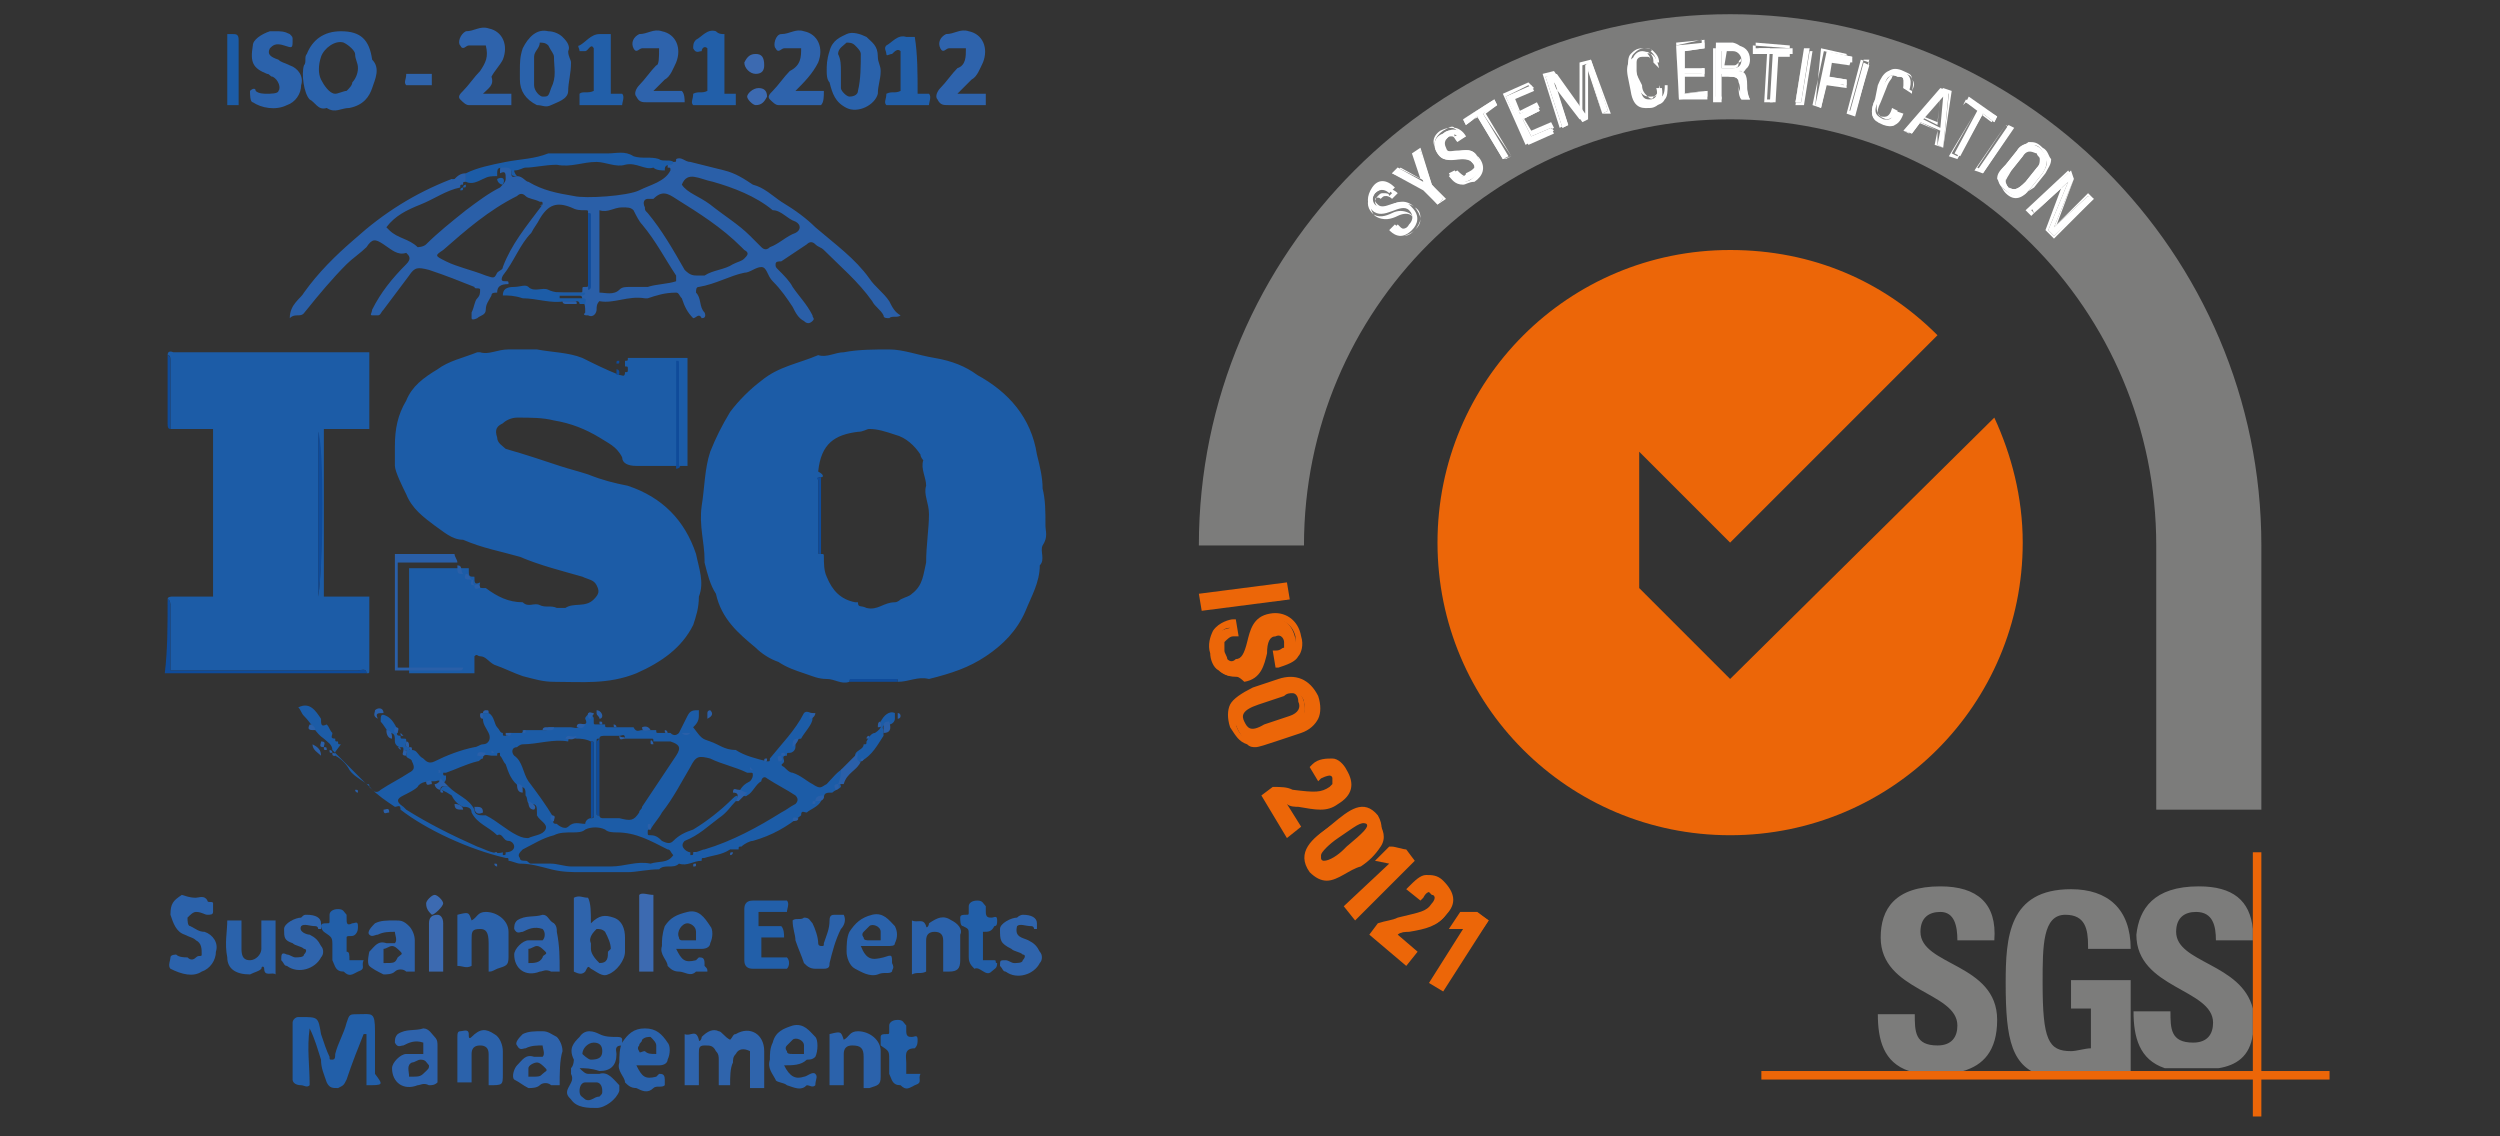 <svg version="1.1" id="Layer_1" xmlns="http://www.w3.org/2000/svg" x="0" y="0" width="88" height="40" xml:space="preserve"><rect width="100%" height="100%" fill="#333333" stroke="none"/><style>.st0{fill:#1c5ca7}.st1{fill:#2a5fa8}.st2{fill:#225fa9}.st3{fill:#2f64ac}.st4{fill:#2a62ab}.st5{fill:#2b62ab}.st6{fill:#2e63ac}.st7{fill:#3c6ab1}.st8{fill:#0f4b9a}.st9{fill:#ec6608}.st12{fill:#fff}</style><path class="st0" d="M29.9 24c-.3.1-.5-.1-.8-.1-.3 0-.5-.1-.8-.2-.3-.1-.6-.2-.9-.4-.3-.1-.6-.3-.8-.5-.6-.5-1.2-1-1.4-1.9-.2-.3-.3-.7-.4-1.1v-.1c0-.6-.2-1.2-.1-1.9.1-.6.1-1.3.3-1.9.2-.5.4-.9.7-1.4.3-.4.7-.8 1.1-1.1.6-.5 1.3-.6 2-.9.3.1.6-.1.9-.1.5-.1 1.1-.1 1.6-.1s1 .2 1.6.3c.6.1 1.1.3 1.5.6 1.1.6 1.9 1.5 2.1 2.8.1.4.2.8.2 1.2.1.4.1.8.1 1.3 0 .2.1.4-.1.7-.1.2.1.5-.1.7 0 .6-.3 1.1-.5 1.6-.3.7-.8 1.2-1.4 1.6-.6.4-1.2.6-2 .8-.4-.1-.7.1-1.1.1 0-.1 0-.1-.1-.1H30s-.1 0-.1.1zm-1-7.2c-.1 0-.1 0-.1.1v2.5c0 .1 0 .1.1.1s.1 0 .1.1c0 .2 0 .5.1.7.2.5.5.8 1 .9h.1c0 .2.1.1.3.2.4.1.6-.2 1-.2.1 0 .2-.1.2-.1.2-.1.3-.1.4-.2.4-.3.4-.7.5-1.1 0-.6.1-1.2.1-1.7 0-.4-.2-.7-.1-1 0-.3-.2-.6-.1-.9 0 0-.1-.1-.1-.2-.2-.3-.5-.6-.9-.7-.3-.1-.6-.2-.9-.2-.1 0-.2.1-.4.1-.8.1-1.3.4-1.4 1.4.2.1.2.2.1.2zm-12 3.9h.2c.4.3.8.5 1.3.5.2.2.4 0 .6.1.2.1.4 0 .6.1h.3c.3-.2.7 0 1-.3.2-.2.2-.3.1-.5s-.3-.2-.5-.3c-.7-.2-1.5-.4-2.2-.7-.7-.2-1.3-.3-2-.6-.4 0-.7-.3-1-.5-.4-.3-.8-.6-1-1.1-.1-.2-.4-.8-.4-1v-.7c0-.6.1-1.1.4-1.6.2-.5.6-.8 1.1-1.1.4-.3.9-.4 1.4-.6h.1c.3.1.6-.1 1-.1h1c.5.1 1.1.1 1.6.3.4.2.8.4 1.3.6.1 0 .2.1.2-.1.1 0 .1 0 .1-.1s0-.1-.1-.1v-.2c.1 0 .1 0 .1-.1h2.1v3.8h-1.8c-.3 0-.5-.1-.5-.3-.2-.4-.5-.5-.8-.7-.5-.3-1-.5-1.6-.6-.4-.1-.8-.1-1.3-.1-.2 0-.4.1-.5.2-.2.1-.3.2-.2.5 0 .2.2.3.3.4.7.2 1.3.4 1.9.6.3.1.7.2 1 .3.5.2.9.3 1.4.4 1.2.4 2 1.2 2.4 2.4.1.5.3 1 .1 1.5 0 .4-.1.7-.2 1-.4.8-1.1 1.3-2 1.7-1 .4-1.9.3-2.9.3-.4 0-.7-.1-1.1-.2-.3-.1-.7-.3-1-.4-.2-.1-.3-.3-.5-.3-.1 0-.1-.1-.2 0v.6h-2.3V20h2.1c0 .3 0 .3.2.3 0 .2 0 .3.2.2 0 .1-.1.2.1.2-.3.1-.2 0-.1 0zm-11 .4c0-.1.1-.1.2-.1h1.4v-5.9H6v-2.4c0-.1 0-.2-.1-.2 0-.2.2-.1.2-.1H13v2.7h-1.6V21H13v2.6c0 .1 0 .1-.1.1 0-.2-.2-.1-.3-.1H6v-2.3s0-.2-.1-.2zm5.3-.1c.2-1.2.1-5.4 0-5.8V21z"/><path class="st1" d="M16 6.3c.1-.1.2-.2.4-.2v.3c-.1 0-.1 0-.1.1-.1 0-.1 0-.1.1-.5.1-.9.4-1.4.6-.5.2-.9.4-1.2.8l.1.1c.3.3.7.3 1 .6 0 0 .2 0 .3-.1.4-.4.9-.8 1.4-1.2.4-.3.8-.6 1.2-.8.1-.1.2-.2.2-.3 0-.2 0-.3-.2-.2 0-.3 0-.3.3-.3.1.1.1.2.1.3 0 .2.1.1.2.1.2 0 .3.2.4.2.5.3 1 .4 1.6.5.4.1 1.9 0 2.3-.2.4-.2.9-.3 1.1-.7 0-.1 0-.1-.1-.1 0-.1 0-.2.2-.2.1 0 .1 0 .1-.1.2-.1.3.1.5.1l1.2.3c.4.1.7.3 1 .5.4.1.7.4 1 .6.5.3.9.6 1.2.9.7.6 1.4 1.1 1.9 1.8.2.3.5.5.7.8.1.2.2.4.4.5-.1.1-.3 0-.4.1-.1 0-.2 0-.2-.1-.1-.2-.3-.3-.4-.5-.5-.7-1.1-1.2-1.7-1.8-.1-.1-.2-.1-.3-.2-.1-.1-.2-.1-.3 0l-.9.6c-.1 0-.2 0-.2.1s0 .1.1.2c.2.2.4.4.5.6.2.3.5.6.7 1 0 .1.1.1 0 .2s-.2.1-.3 0c-.2-.1-.3-.3-.4-.5-.2-.3-.4-.6-.7-.9-.2-.2-.2-.5-.4-.5s-.4.2-.6.2c-.5.1-1 .4-1.6.5-.1 0-.1.1-.1.2.2.2.1.5.3.7 0 0 .1.2-.1.2-.1-.2-.2 0-.3 0-.2-.2-.3-.4-.4-.7-.1-.1-.1-.2-.2-.2-.4 0-.7.1-1 .2h-.1c-.6-.1-1.1.2-1.6.1-.1.1-.1.2-.1.3 0 .1-.1.3-.3.2-.1 0-.2 0-.1-.1 0-.2 0-.3-.1-.4 0-.1 0-.2-.1-.2h-.8v-.1h.8c.1 0 .1 0 .1-.1s0-.1.1-.1.1 0 .1-.1V7.5c0-.1 0-.1-.1-.1-.2 0-.3 0-.5-.1-.5-.2-.8-.1-1.1.4-.1.2-.2.3-.3.5-.4.4-.6 1-1 1.5-.1.2 0 .2.1.2s.1 0 .1.1c-.3 0-.4.1-.4.3-.1 0-.2 0-.2.1-.1.2-.2.3-.2.5s-.2.2-.3.3c0 0-.2.1-.2 0V11c.1-.2.1-.4.2-.5.1-.1.1-.2.1-.3 0-.1-.2 0-.2-.1-.5-.2-1-.4-1.6-.6-.4-.1-.5-.1-.7.2l-.9 1.2c-.1.1-.1.2-.2.2h-.2c-.1 0 0-.1 0-.2.3-.6.7-1.1 1.2-1.6.2-.2.1-.3 0-.4-.3.1-.5-.1-.8-.3-.3-.2-.4-.2-.6.1-.2.2-.5.4-.7.6-.5.5-1 1.1-1.4 1.6-.1.1-.1.2-.3.2-.1 0-.2 0-.3.1 0-.5.4-.7.5-.9.5-.7 1.1-1.3 1.8-1.9 1-.9 2.1-1.6 3.4-2.1h.1c-.1.1-.1.1 0 0 0 .1 0 .1 0 0zm7.8 3.6v-.2c-.4-.6-.7-1.2-1.2-1.8-.1-.1-.2-.3-.3-.5-.1-.1-.2-.1-.4-.1-.3 0-.5.2-.8.1v2.9c.2 0 .5.1.7-.1.1-.1.2-.1.4-.1h.6c.3-.1.7-.1 1-.2zm.8-.2h.2c.3-.2.7-.2 1-.4.2-.1.3-.1.4-.2.1-.1.2-.2 0-.3l-.1-.1c-.7-.7-1.5-1.2-2.3-1.7-.3-.2-.5-.3-.8 0h-.2c-.1 0-.2.1-.1.3 0 .1 0 .1.1.2.5.6.9 1.3 1.3 2 .2.2.3.2.5.2zm-5.5-2.5c0-.1 0-.1-.1-.1-.2-.1-.4-.1-.5-.2-.1-.1-.2-.1-.3 0-1 .5-1.8 1.2-2.6 1.9-.3.2-.3.2.1.4s.9.3 1.4.5c.3.1.3.1.4-.1.1-.1.2-.1.2-.2.3-.8.8-1.4 1.4-2.2-.1.1-.1 0 0 0zm4.9-.7c.2.3.6.4 1 .7.5.4 1 .7 1.4 1.1l.4.4c.1.1.2.1.3 0 .3-.1.6-.4.9-.5.2-.1.2-.3 0-.4-.3-.1-.5-.4-.8-.4-.6-.5-1.4-.8-2.1-1-.5-.1-.9-.4-1.1.1z"/><path class="st0" d="M11.8 26.6c.2.1.4.3.5.5.2.3.6.4.8.7.1.1.2.1.3 0 .3-.2.7-.4 1-.6.2-.1.2-.2.1-.4 0-.1-.2-.1-.2-.2s.1-.2-.1-.2c0-.1 0-.1-.1-.1s-.2-.1-.2-.2c0-.2 0-.3-.2-.3-.1-.1-.2-.3-.3-.4 0-.2 0-.3.2-.2.2.1.3.3.4.5 0 .1-.1.2.1.2 0 .1 0 .1.1.1s.1 0 .1.1-.1.2.1.2c0 .1 0 .1.1.1.2 0 .2.2.4.3.1.1.2.2.4.1.4-.2.9-.4 1.4-.5.1 0 .2-.1.3-.1.2 0 .3-.2.2-.4-.1-.2-.2-.3-.2-.5v-.2h.2c.2.1.2.4.3.5.1.1.1.2.2.2 0 .1 0 .1.1.1s.1 0 .1-.1h.4c.1 0 .1 0 .1-.1h.8c.1 0 .1 0 .1-.1h.8c.1 0 .3.1.3-.1.2 0 .3 0 .2-.2 0-.1.1-.1.1-.2h.1c0 .1.1.1.1.2v.1c0 .1 0 .1.1.1h.3c0 .1 0 .1.1.1h.9c.1.2.2.1.3.1h.5c0 .1 0 .1.1.1h.4c.1.1.2.1.3 0l.3-.6c.1-.2.2-.2.4-.2v.2c0 .2-.1.3-.2.4.3.4.3.4.6.5.3.1.5.3.9.3.3.2.7.3 1.1.4.1 0 .1 0 .1-.1.4-.5.9-1 1.2-1.6.1-.1.2 0 .3 0v.2c0 .2-.3.5-.4.7-.2 0-.2.2-.2.3 0 .1-.1.2-.2.2s-.1 0-.1.1c-.2 0-.1.1-.1.2s-.2.1 0 .2c.1.1.2.2.3.2.3.1.5.3.7.4.3.2.3.1.5 0 .2-.2.4-.5.7-.6 0 .2 0 .4-.1.5-.2 0-.1.1-.1.2-.1.1-.2.1-.3.2-.2 0-.3 0-.3.2-.1 0-.1 0-.1.1-.1.2-.4.3-.5.4-.1 0-.2-.1-.2.1-.5.4-1 .7-1.7.9-.1 0-.3.1-.4.2-.1 0-.1 0-.1.1h-.3c-.3.2-.6.2-.9.3-.1 0-.1 0-.1.1-.3 0-.5.2-.8.1-.2.2-.5 0-.7.2-.4 0-.8.1-1.1.1h-1.6c-.4 0-.7 0-1.1-.1-.4-.1-.7-.2-1.1-.2-.1 0-.3-.1-.4-.1 0-.1 0-.1-.1-.1-1.3-.3-2.8-1-3.7-1.7 0-.2-.1-.1-.2-.1-.3-.2-.6-.4-.9-.7 0-.1 0-.1-.1-.1l-1.2-1.2c0-.2-.2-.3-.3-.4-.3-.2-.4-.5-.7-.8-.1-.1-.1-.2-.2-.3.4-.2.6.1.8.4 0 .2 0 .3.2.2.1.1.1.2.2.3 0 .1-.1.2.1.2 0 .1 0 .1.1.1 0 .1 0 .1.1.1-.3.4-.3.4-.2.4zm3.7 1.2c.1-.2.2-.1.3-.1.3.3.7.4.9.8 0 .2.2.2.3.2h.1c.4.2.7.5 1.1.7.2.1.3.1.4.1.2-.1.5-.1.6-.3.1-.2-.2-.3-.3-.5v-.1c0-.2 0-.3-.2-.3s-.1-.2-.2-.3c0-.2 0-.3-.2-.3-.3-.2-.4-.5-.5-.8-.1-.1-.1-.2-.2-.3v-.1c-.1 0-.1 0-.1.1h-.2c-.1 0-.3-.1-.3.1-.1 0-.1.1-.2.1-.4.1-.8.3-1.1.4h-.1c0 .1 0 .1.1.1v.1c0 .1-.1.2-.2.2 0-.2-.1-.1-.2-.1-.2 0-.5 0-.6.2-.1.1-.3.2-.5.3-.2.1-.3.2 0 .4l.1.1c.8.5 1.6.9 2.5 1.3.3.1.6.3.9.2v.1c.1 0 .1 0 .1-.1.2 0 .3-.1.3-.2s-.1-.2-.2-.2c-.2 0-.2-.3-.4-.2-.3-.3-.7-.4-.9-.8 0-.2-.2-.2-.3-.2-.2-.1-.3-.2-.4-.4-.3-.2-.4-.2-.4-.2zm10.4.4c-.2.2-.3.4-.6.6-.4.3-.7.6-1.2.8-.1.1-.1.2 0 .3.1.1.2.1.2.1v.1c.1 0 .1 0 .1-.1.2 0 .3-.1.4-.1 1-.3 1.9-.8 2.7-1.3.2-.1.3-.2.5-.3.1-.1.1-.2 0-.3-.3-.2-.7-.4-1-.6-.1-.1-.2 0-.2.1-.2.1-.3.4-.5.5-.1.1-.2-.1-.3-.1.1-.2.2-.3.4-.4.1-.1.1-.2.1-.2 0-.1 0-.1-.1-.1h-.1c-.4-.2-.9-.3-1.3-.5-.4-.1-.5-.1-.7.3-.3.5-.6 1.1-1 1.6-.1.2-.3.4-.4.6-.1 0-.1 0-.1.1s0 .1.1.1c.2 0 .3.1.4.2.2.1.3.1.4 0 .2-.2.4-.3.7-.4.5-.3 1-.7 1.4-1.1.2-.2.2 0 .1.1zm-5.1.6c.1 0 .1 0 .1-.1v-2.5c0-.1 0-.1-.1-.1-.2-.1-.4-.1-.5-.1-.1 0-.3-.1-.3.1-.5-.1-1.1.1-1.6.1-.1 0-.2.1-.2.1-.2 0-.2.2-.1.3.3.2.3.6.5.9.3.4.6.8.9 1.3 0 .1-.1.2.1.2.1.1.3.2.4.1.2-.2.4-.1.6-.1 0-.1.1-.2.2-.2zm.3-2.8c-.1 0-.1 0-.1.1v2.5c0 .1 0 .1.1.1 0 .1.1.1.1.1h.6c.4.1.5.1.7-.2 0-.1.1-.1.1-.2l1.2-1.8c.2-.3.1-.4-.2-.5H23c0-.1 0-.1-.1-.1H22c0-.2-.1-.1-.2-.1h-.5c-.1 0-.2 0-.2.1zm2.6 4.1c-.1-.1-.1-.2-.2-.2-.6-.3-1.1-.6-1.8-.6-.1 0-.3 0-.4-.1-.2-.1-.5-.1-.7 0-.1.1-.3.1-.4.1-.3 0-.5 0-.7.1-.4.1-.7.3-1.1.5-.1.1-.2.2-.1.3 0 .1.1.1.2.1s.1.1.2.1h.7c.2 0 .5.1.7.1h1.4c.5 0 .9-.2 1.4-.1.3-.1.6 0 .8-.3z"/><path class="st2" d="M12.9 38.2v-1.8h-.1c-.2.5-.4 1-.6 1.6-.1.2-.1.2-.3.3-.2 0-.3 0-.4-.2-.1-.3-.2-.5-.2-.8-.1-.3-.2-.7-.4-1.1-.1.7 0 1.3 0 2-.1.1-.2 0-.3 0-.2 0-.3-.1-.3-.2v-2c0-.1.1-.2.2-.2h.1c.6 0 .6 0 .7.6.1.3.2.6.3.8 0 .1 0 .1.1.1s.1-.1.1-.2c.1-.4.3-.7.4-1.1.1-.3.1-.3.4-.3.5 0 .6-.1.6.6v1.5c.3.4.3.4-.3.4z"/><path class="st3" d="M25.7 38.2h-.4v-.9c0-.1 0-.2-.1-.3-.1-.2-.2-.2-.4-.2s-.2.1-.2.3v1.1h-.5v-1.8c.2.1.4-.2.5.2 0 .1.1 0 .1-.1.2-.2.4-.3.6-.2.1 0 .2.2.4.3.1-.1.1-.2.2-.2.5-.3 1 0 1 .6v1.3h-.5V37c-.2-.1-.4-.1-.5.1-.1.1-.1.2-.1.3-.1.2-.1.5-.1.8z"/><path class="st4" d="M12 1.1c.7 0 1 .3 1.1 1 .3.3.1.7 0 1-.1.3-.3.6-.8.7-.3 0-.5.2-.8 0-.3.1-.4-.2-.6-.3-.2-.2-.3-.9-.2-1.2.1-.1 0-.3.1-.4.2-.5.6-.8 1.2-.8zm.6 1.3c0-.2-.1-.3-.1-.5 0-.1-.2-.3-.4-.4-.3-.1-.7.2-.8.5-.1.3-.1.6 0 .8.1.2.3.5.5.5.1 0 .3-.1.4-.1.1-.1.2-.2.2-.3.1-.1.2-.3.2-.5z"/><path class="st5" d="M20.4 37.6c.1.1.2.2.3.2h.4c.3-.1.5.2.7.4v.2c-.1.3-.5.6-.8.6-.3 0-.7 0-.9-.3-.1-.1-.2-.2-.1-.4s.2-.3.1-.5v-.2c.1-.1.1-.3.1-.3-.2-.4 0-.6.2-.8.2-.3.5-.2.7-.1.2.1.4.1.6.1.1 0 .2 0 .2.1v.2c-.3 0-.2.2-.2.3 0 .4-.2.6-.6.6-.3-.1-.5-.1-.7-.1zm.8.8c0-.2-.1-.3-.2-.3h-.4c-.1 0-.2.1-.2.3 0 .2.1.2.2.3.2.1.3-.1.5-.1.1-.1.1-.1.1-.2zm-.4-1.1c.3 0 .4-.1.4-.3 0-.2-.1-.3-.3-.3-.2 0-.4.2-.4.4 0 0 .2.2.3.2z"/><path class="st3" d="M20.8 32.5c.3-.3.5-.3.8-.2.3.1.4.4.4.7v.5c0 .3-.3.7-.6.8-.2.1-.4-.1-.6-.2-.1-.1-.1-.1-.2.1-.1.1-.2.1-.4 0v-2.6c.2-.1.3 0 .5 0 .1.2.1.5.1.9zm0 .7v.2c0 .2.2.4.3.5.3 0 .3-.2.3-.4l.1-.1c0-.2-.1-.4-.2-.6-.1-.1-.2-.1-.3-.1-.1.1-.3.3-.2.5z"/><path class="st4" d="M18.3 2.5c0-.3 0-.5.1-.8.2-.4.5-.7.9-.6.2 0 .4.1.5.2.1.1.3.3.2.5 0 .2.1.3.1.4 0 .4-.1.7-.1 1 0 .3-.4.4-.6.5-.2.1-.3 0-.5 0-.4-.2-.6-.5-.6-.9v-.3zm.5 0V3c0 .2.2.4.3.4.2 0 .2 0 .3-.3.2-.4.1-.7.1-1.1 0-.1-.1-.2-.2-.4-.1-.1-.2-.1-.3-.1 0 .2-.2.3-.2.5v.5zm10.3 0c0-.2 0-.4.1-.7.1-.4.4-.5.6-.6.2-.1.5 0 .7.1.2.2.4.3.4.7 0 .2.1.3.1.5 0 .3-.1.5-.1.8-.1.4-.7.7-1.1.5-.4-.2-.5-.5-.6-.9-.1-.1-.1-.3-.1-.4zm.5 0v.6c0 .1.2.3.3.3.2 0 .3-.1.3-.2.1-.4.1-.9.1-1.3 0-.1-.1-.2-.2-.3-.1-.1-.2-.1-.3-.1-.1.1-.3.2-.3.4.1.2.1.4.1.6z"/><path class="st0" d="M18.2 6.2c-.1 0-.2 0-.2-.1s0-.2-.2-.2c-.3 0-.3 0-.3.3-.2 0-.3 0-.5.1s-.4.2-.6.1v-.3c.4-.2.9-.3 1.4-.4.5-.1 1-.1 1.5-.3h2.1c.3 0 .6-.1.9.1.3.1.6 0 .9.1.1.1.4 0 .5.1 0 .1-.1.1-.1.1-.2 0-.2.1-.2.2-.1 0-.3 0-.4-.1-.3.1-.6-.2-1-.1-.3.1-.7-.1-1-.1-.5 0-.9.2-1.4.1-.4 0-.8.1-1.1.1-.1 0-.2.1-.4.1 0 .1.1.2.1.2z"/><path class="st5" d="M9.7 1.1c.2 0 .3 0 .5.1.1.1.1.1.1.2 0 .3 0 .3-.3.2-.3-.1-.4 0-.5.1-.1.2 0 .3.3.4.1.1.2.1.4.2.3.1.5.4.4.7 0 .3-.2.6-.5.7-.4.2-.9.1-1.2-.1-.1 0-.1-.3-.1-.4.1-.1.2-.1.2 0 .1.1.3.1.4.1.1 0 .4 0 .4-.1.1-.1 0-.4-.2-.5-.1 0-.1-.1-.2-.1-.5-.2-.6-.4-.5-1 0-.2.3-.4.6-.5h.2zM6.9 31.6c.1 0 .3-.1.4.1 0 .1.2 0 .2.1v.3c0 .1-.1.1-.2.1s-.2-.1-.4-.1c-.1 0-.2.1-.3.2 0 .1 0 .3.1.3.2.1.3.2.5.2.3.1.5.4.4.7 0 .3-.2.6-.5.7-.3.2-.7.1-1.1-.1-.1-.1 0-.3 0-.4 0-.1.2-.1.2-.1.1.1.3.1.4.1.1.1.2.1.3 0 .1-.1.2 0 .2-.1 0-.2 0-.4-.2-.5-.1-.1-.2-.1-.4-.2-.3-.1-.4-.4-.5-.7 0-.4.1-.5.4-.7.3.1.4.1.5.1z"/><path class="st2" d="M27.7 31.7c.1.1 0 .3 0 .4h-1v.5h.8c.1.1.1.3.1.4h-.8v.7h.9c.1.1.1.3 0 .4h-1.2c-.2 0-.3-.1-.3-.3V32c0-.2.1-.3.3-.3h1.2z"/><path class="st6" d="M17 3.3h1v.4h-1.5c-.1 0-.2-.1-.3-.2-.1-.1 0-.2.1-.3.2-.2.4-.5.6-.7.2-.3.3-.5.2-.9h-.6c-.1 0-.2.2-.3 0-.1-.1 0-.4.2-.5.3 0 .5-.2.8-.1.5.1.7.6.5 1.1-.1.2-.3.4-.4.6.1.3-.1.4-.3.6zm6.2-1.6h-.6c-.1 0-.2.2-.3 0-.1-.2 0-.4.2-.5.3 0 .5-.2.8-.1.5.1.7.6.5 1.1-.1.2-.2.5-.4.6l-.4.4h1c.1.1.1.3.1.4h-1.3c-.2 0-.3 0-.4-.2-.1-.1 0-.3.1-.4.2-.2.4-.5.6-.7.1 0 .1-.3.1-.6zm5 0h-.6c-.1 0-.2.2-.3 0-.1-.1 0-.5.2-.5.3 0 .5-.2.8-.1.5.1.7.6.5 1.1-.2.4-.5.7-.8 1h1c0 .2 0 .4-.1.5h-1.5c-.1 0-.2-.1-.3-.2-.1-.1 0-.2.1-.3.2-.2.4-.5.6-.7.4-.2.4-.5.4-.8zm6.5 1.6v.4h-1.3c-.2 0-.3 0-.4-.2-.1-.1 0-.3.1-.4.2-.2.4-.5.6-.7.3-.1.3-.4.3-.7h-.6c-.1 0-.2.2-.3 0-.1-.2 0-.4.2-.5.3 0 .5-.2.8-.1.5.1.7.6.5 1.1-.1.2-.2.5-.4.6l-.5.5h1z"/><path class="st4" d="M8 32.4h.5v1c0 .3.1.4.3.4.2 0 .4-.2.4-.4v-1h.5v1.9c-.1-.1-.4.1-.4-.2 0-.1-.1-.1-.1 0-.1.1-.2.1-.4.2-.5 0-.8-.2-.8-.6-.1-.5 0-.9 0-1.3z"/><path class="st5" d="M33.2 34.2v-1.1c0-.2-.1-.3-.3-.3-.2 0-.3.1-.3.3v1.1c-.2.1-.3 0-.5.1v-1.9c.2.1.4-.1.5.2 0 .1.1 0 .1-.1.3-.2.5-.3.8-.1.2.1.4.3.3.5v.9c0 .3-.1.4-.4.4h-.2zm-16 4v-1.1c0-.2-.1-.3-.3-.3-.2 0-.3.1-.3.3v1h-.5v-1.6c0-.1 0-.2.1-.2s.3-.1.3.1c0 .1 0 .2.1.1.3-.3.5-.3.8-.1.2.1.3.4.3.6v.8c0 .4 0 .4-.5.4zm0-4v-1c0-.4-.1-.5-.3-.5-.3 0-.3.1-.3.4v.9c-.2.1-.3 0-.5 0v-1.8c.4-.1.4-.1.5.2.2-.1.2-.3.5-.3.4 0 .8.3.8.7v.9c0 .3-.1.3-.4.4-.2.1-.2.1-.3.1zm12.5 4h-.5v-1.8c.4-.1.4-.1.5.2.2-.1.2-.3.5-.3.4 0 .8.3.8.7v.9c0 .3-.1.3-.4.4h-.2v-1.1c0-.3-.1-.4-.4-.4-.2 0-.3.1-.3.3v1.1z"/><path class="st6" d="M14.9 37.1v-.4c-.3-.1-.5 0-.7.1-.1 0-.2.1-.3-.1 0-.1 0-.2.1-.3.3-.2.6-.1.9-.2.2 0 .3.2.4.3.1.1.1.2.1.3v1.3c-.1.1-.2.1-.3.1-.2-.1-.3 0-.4 0-.5.2-.9-.1-.9-.6 0-.2.3-.5.5-.5h.6zm-.5.8c.4 0 .4 0 .6-.2.1-.1.1-.1.1-.2-.1-.1-.1-.2-.3-.2-.1 0-.2.1-.3.1-.2.1-.1.3-.1.5zm5.3-3.7h-.3c-.2-.1-.3 0-.4 0-.5.2-.9-.1-.9-.6 0-.2.3-.5.5-.5h.5c.1-.1.1-.3 0-.4-.3-.1-.5 0-.7.1-.1 0-.2.1-.3-.1 0-.1 0-.2.1-.3.3-.2.6-.1.9-.2.2 0 .2.2.4.3.1.1.1.2.1.3.1.5.1.9.1 1.4zm-1.1-.3c.2 0 .4 0 .5-.2 0-.1.2-.1.1-.2s-.2-.2-.3-.2c-.1 0-.2.1-.3.1v.5zm-4 .3h-.3c-.1-.1-.3-.1-.4 0-.1.1-.3.1-.4.1-.2-.1-.4-.2-.5-.3-.1-.1 0-.5 0-.5.2-.2.3-.4.6-.3h.3c.1-.1 0-.3 0-.4-.2 0-.4 0-.6.1-.1 0-.2.1-.3 0-.1-.1.1-.3.2-.4.2-.1.4-.1.7-.1.2 0 .3 0 .5.2.1.1.2.3.2.5v1.1zm-1.1-.3c.4 0 .4 0 .5-.2.1-.1.2-.1.1-.2s-.2-.2-.3-.2c-.1 0-.2.1-.3.1v.5zm6.2 4.3h-.3c-.1-.1-.3-.1-.4 0-.1.1-.3.1-.4.1-.2-.1-.3-.2-.5-.3-.1-.1 0-.4.1-.5.2-.2.3-.4.6-.3h.3c.1-.1 0-.3 0-.4-.2 0-.4 0-.6.1-.1 0-.2.1-.3-.1-.1-.1.1-.3.2-.4.2-.1.4-.1.7-.1.2 0 .3.1.5.2.1.1.2.3.2.5-.1.3-.1.8-.1 1.2zm-1.1-.3c.4 0 .4 0 .5-.1.1-.1.2-.1.1-.2s-.2-.2-.3-.2c-.1 0-.3.1-.3.2v.3z"/><path class="st4" d="M27.6 37.5c.2.4.4.5.7.4.1 0 .3-.2.4-.1.1.1 0 .2 0 .4-.1.1-.2 0-.3 0-.2.2-.4.1-.7 0-.1-.1-.4-.1-.4-.2-.1-.2-.3-.4-.2-.7 0-.2 0-.4.1-.6.1-.4.4-.5.7-.6.4-.1.6.2.8.4.1.1.1.5 0 .7-.1.1-.2.1-.3.1-.2.2-.5.2-.8.2zm.7-.4v-.3c0-.2-.3-.3-.4-.2l-.2.2c-.1.1 0 .2 0 .2 0 .1.1.1.2.1h.4zm-5.9.4c.2.4.3.5.7.4l.1-.1c.1 0 .2 0 .2.2v.2c-.1.1-.3 0-.4.1-.2.2-.4.1-.6 0-.2 0-.3-.1-.4-.2 0-.2-.3-.4-.2-.7 0-.2 0-.5.1-.7.2-.3.4-.5.8-.5s.6.2.8.5c.1.1.1.4 0 .6 0 .1-.1.2-.3.2h-.8zm.7-.4v-.3c0-.1-.1-.2-.2-.3-.1 0-.2 0-.3.1 0 .1-.1.1-.1.2-.1.1 0 .2 0 .2 0 .1.1 0 .2 0 .1.1.2.1.4.1zm8.3-2.9c-.1.1-.3 0-.5.1-.3.1-.6-.1-.8-.2-.2-.1-.3-.4-.3-.6 0-.2 0-.5.1-.7.2-.3.4-.5.8-.6.4-.1.6.2.8.4.1.2.1.4 0 .6 0 .1-.1.1-.3.1h-.9c.2.5.4.5.8.4.3-.1.3-.1.3.2.1.2 0 .2 0 .3zm-.4-1.1v-.3c0-.2-.3-.3-.4-.2l-.2.2c-.1.1 0 .2 0 .2 0 .1.1.1.2.1h.4zm-6.1 1.1h-.4c-.2.2-.4 0-.6 0-.2 0-.3-.1-.4-.2 0-.2-.3-.4-.2-.7 0-.2 0-.4.1-.7.2-.3.4-.4.8-.5.4-.1.6.2.8.5.1.1.1.4 0 .6 0 .1-.1.2-.3.2h-.9c.2.4.3.5.7.4l.1-.1c.1 0 .2 0 .2.2v.1c.1.1.1.1.1.2zm-.4-1.1v-.3c0-.2-.2-.3-.3-.3-.2 0-.4.3-.3.5 0 .1.1.1.1.1h.5z"/><path class="st2" d="M32.3 3.3h.4c.1.1 0 .3 0 .4h-1.5c-.1-.1 0-.2 0-.4.2-.1.3 0 .5-.1V1.8c-.1-.1-.2 0-.3.1-.1 0-.2.1-.2 0s-.1-.2 0-.3c.2-.1.4-.4.7-.3h.3c.1.6.1 1.3.1 2zm-6.8-2.1v2.1h.4v.4h-1.5c-.1-.1 0-.2 0-.4.2-.1.3 0 .5-.1V1.7c-.1-.1-.2 0-.2.1-.1 0-.2.1-.3-.1 0-.1 0-.2.1-.3.2-.1.4-.4.7-.3.1.1.2.1.3.1zm-4 2.1h.4c.1.1 0 .3 0 .4h-1.5v-.4c.1-.1.3 0 .5-.1V1.7c-.1-.2-.2.1-.3.1h-.2c0-.1-.1-.2 0-.2.2-.1.4-.4.7-.4h.4v2.1z"/><path class="st5" d="M27.9 32.4c.1-.1.3 0 .4-.1.2 0 .2.1.3.2.1.2.2.5.2.7 0 .1.1.1.1.1.1 0 .1 0 .1-.1.1-.3.2-.5.2-.8 0-.2.1-.2.2-.2h.3c.1.2 0 .4-.1.5-.2.4-.3.8-.4 1.2 0 .1 0 .2-.2.2h-.3c-.2 0-.3-.1-.4-.2-.1-.3-.2-.5-.3-.8 0-.2-.1-.4-.1-.7z"/><path class="st3" d="M36 32.2c.3 0 .5.1.5.3v.2h-.1s0-.1-.1-.1c-.2 0-.4-.1-.5 0-.1.4.2.4.4.5.2.1.3.2.4.4.1.1.1.3 0 .4-.2.4-.8.6-1.2.3-.1 0-.1-.1-.2-.2 0-.2 0-.2.2-.2.1 0 .2.1.3.1.1 0 .3 0 .3-.1.1-.1.1-.2 0-.2-.1-.1-.3-.1-.4-.2-.4-.2-.4-.3-.4-.7 0-.2.4-.4.6-.4.1-.1.2-.1.2-.1zm-25.2 0c.3 0 .5.1.5.3v.2h-.1s0-.1-.1-.1c-.2 0-.4-.1-.5 0-.1.2.2.3.3.3.2.1.3.2.4.4.1.1.1.3 0 .4-.2.4-.8.6-1.2.3-.1 0-.1-.1-.2-.2 0-.2 0-.3.2-.2.1 0 .2.1.3.1.1 0 .3 0 .3-.1.1-.1.1-.2 0-.2-.1-.1-.3-.1-.4-.2-.3-.1-.3-.2-.3-.5 0-.2.4-.4.6-.4.1-.1.1-.1.2-.1z"/><path class="st2" d="M12.3 33.8h.5c-.1.2.1.3-.2.4-.2.1-.3.2-.5 0-.3 0-.3-.2-.4-.4v-.5c0-.3 0-.3-.3-.5-.1-.1-.1-.2-.1-.2 0-.1.1-.1.2-.1s.1 0 .1-.1v-.2c0-.1.1-.2.3-.2.2 0 .2.1.3.2v.1c0 .2 0 .3.2.2.1 0 .2-.1.2.1 0 .1 0 .2-.1.3-.1.1-.3 0-.3.1v.5c.1 0 .1.1.1.3zm19.6 4h.5c-.1.2.1.3-.2.4-.2.1-.3.2-.5 0-.3 0-.3-.2-.4-.4v-.5c0-.3 0-.3-.3-.5v-.3c0-.1.1-.1.2-.1s.1 0 .1-.1v-.2c0-.1.1-.2.3-.2.2 0 .2.1.3.2v.2c0 .2.1.2.2.2s.2-.1.2.1c0 .1 0 .2-.1.3-.4 0-.3.3-.3.5v.4zm2.7-5v1h.4c.1 0 0 .1.1.1 0 .2-.1.2-.2.3-.2.2-.4-.2-.6-.1-.1-.1-.2-.2-.2-.4v-.8c0-.2 0-.2-.2-.3-.1 0-.1-.2-.1-.3 0-.1.1-.1.2-.1s.1 0 .1-.1v-.2c0-.1.1-.2.3-.2.2 0 .2.1.3.2v.2c0 .2.1.2.2.2s.2-.1.2.1c0 .1 0 .2-.1.2-.1.2-.2.2-.4.2z"/><path class="st1" d="M16.1 19.8H14v3.7h2.3c0 .1-.1.1-.1.1h-2.3v-4.1H16c0 .1.1.2.1.3z"/><path class="st7" d="M23 34.2h-.5v-2.7c.1-.1.3 0 .5 0v2.7z"/><path class="st0" d="M8.4 3.7H8V1.2h.2c.1 0 .2 0 .2.2v2.3z"/><path class="st8" d="M5.9 21.1c.1 0 .1.2.1.2v2.3h6.6c.1 0 .3-.1.3.1H5.8c.1-.8.1-1.7.1-2.6z"/><path class="st7" d="M15.6 34.2h-.5v-1.7c0-.2.1-.3.3-.3.1 0 .2.1.2.3v1.7z"/><path class="st0" d="M17.7 10.4c0-.2.1-.3.4-.3.2 0 .4-.1.5 0 .2.2.5 0 .7.1.2.1.4.1.7.1h.6c0 .1-.1.1-.1.1h-.8v.1h.8c.2 0 .1.1.1.2h-.2c0-.1-.1-.1-.1-.1h-.4c-.5.1-1-.1-1.5-.1-.3-.1-.5-.1-.7-.1zm13.3 15c.1-.2.3-.4.5-.3v.2c0 .1-.1.2-.2.2s-.3 0-.2.2v.2c-.2.3-.4.7-.8.9-.1 0-.1 0-.1.1-.2-.1-.1-.2-.1-.3 0-.2.3-.2.3-.4.1 0 .1 0 .1-.1.1-.2.2-.3.3-.3.3-.2.2-.3.2-.4z"/><path class="st3" d="M15.2 2.6V3h-.9c-.1-.1 0-.2 0-.4h.9z"/><path class="st8" d="M23.8 16.5v-3.8c.1 0 .1 0 .1.1v3.6c.1 0 0 .1-.1.1z"/><path class="st7" d="M26.6 1.9c.2 0 .3.1.3.4 0 .2-.1.3-.3.3-.2 0-.4-.2-.4-.4.1-.2.2-.3.4-.3zm0 1.8c-.1 0-.3-.2-.3-.3 0-.1.2-.3.4-.3s.3.1.3.3c-.1.2-.2.3-.4.3zM15 31.8c0-.1.2-.3.3-.3.1 0 .3.2.3.3 0 .1-.3.4-.4.4-.1-.1-.2-.2-.2-.4z"/><path class="st1" d="M30.2 26.5c0 .1-.1.3.1.3-.1.3-.5.4-.6.8h-.2c.1-.2.1-.4.1-.5l.6-.6z"/><path class="st8" d="M5.9 12.5c.1 0 .1.2.1.2v2.4c-.1 0-.1-.1-.1-.2v-2.4zm24 11.5c0-.1 0-.1.1-.1h1.5c.1 0 .1 0 .1.1h-1.7z"/><path class="st1" d="M11 26.2c.2.1.3.2.3.4-.1-.1-.3-.2-.3-.4zm2.5-1.1c-.2 0-.3 0-.2.2-.2-.1-.1-.2-.1-.3.1-.1.3-.1.3.1zm17.6.7v-.2c0-.2.1-.2.2-.2.1.3 0 .4-.2.4zM19.8 10.6h.4c.1 0 .1 0 .1.1h-.4s-.1 0-.1-.1zm8.1 15.7c0-.2 0-.3.2-.3 0 .1-.1.2-.2.3zm-11.6-6.1c-.2 0-.2 0-.2-.3.2 0 .1.2.2.3zm4.8 5.1c0-.1-.1-.1-.1-.2V25c.1 0 .2.1.2.2 0 0 0 .1-.1.1zm-7.5.4c.2 0 .2.2.2.3-.1 0-.2-.1-.2-.3zm15.1 2.5c0-.2.2-.2.3-.2 0 .2-.1.2-.3.2zm-9.2-2.6c0 .1-.1.1-.1.1h-.3c0-.1.1-.1.1-.1h.3zm3.4.1c-.1 0-.3.1-.3-.1 0 0 .2-.1.3.1zm-11.8 0c-.2 0-.3 0-.2-.2.1 0 .2.1.2.2zm17.4-.4v-.2h.2c0 .1-.1.2-.2.2zm-7.6-.2c0 .1-.1.1-.1.2-.1 0-.1-.1-.1-.1 0-.2.1-.1.2-.1zm4 .2v-.2c0-.1.1-.1.1-.1.1.1.1.2-.1.3zm-4.3.2c-.1.2-.2.1-.3.1 0-.2.2-.1.3-.1zm3.7.3c-.1.1-.2.1-.3 0h.3zm-7.7-5.4c-.2 0-.3 0-.2-.2.1 0 .1.1.2.2zm-2.4 6c.2 0 .1.1.1.2-.2 0-.1-.1-.1-.2zm15.2 1.4c0-.1-.1-.2.1-.2 0 0 .1.2-.1.2zm-18-1.5c-.2 0-.1-.1-.1-.2.2 0 .1.1.1.2zm6.6-.5c0 .1-.1.1-.1.1-.1 0-.1 0-.1-.1h.2zm-1-.7v.2c-.1 0-.1-.1-.1-.1 0-.1 0-.1.1-.1zm-3 .7c-.2 0-.1-.1-.1-.2.2 0 .1.1.1.2zm13.9 3.1c0-.2.1-.1.2-.1 0 .1-.1.1-.2.1z"/><path class="st8" d="M21.7 13c.1 0 .1.1.1.1 0 .1 0 .1-.1.1V13z"/><path class="st1" d="M31.6 25.3v-.2c.1 0 .1.1.1.1 0 .1-.1.1-.1.1zm-18.1 3.2c.1 0 .2-.1.2.1-.1 0-.2.1-.2-.1zM31 25.4c0 .1.1.2-.1.2 0-.1 0-.2.1-.2zm-14.3-4.8c-.2 0-.1-.1-.1-.2.1 0 0 .1.1.2zm.5 4.5H17c0-.1.1-.1.1-.1.1 0 .1 0 .1.1zm10.2 1.7c0-.1-.1-.2.1-.2 0 .1.1.2-.1.2zm-13-.5c-.2 0-.1-.1-.1-.2.1 0 .1.1.1.2zm2.5-5.6c-.1 0-.2.1-.2-.1 0 0 .2-.1.2.1zm10.6 5.9c0-.1 0-.1.1-.1.1.1 0 .1-.1.1zm-.5.1c0 .1 0 .1-.1.1 0-.1 0-.1.1-.1zm-5.3-1.1c-.1 0-.1 0-.1-.1 0 0 .1 0 .1.1zm8.6 1.2c0-.1 0-.1.1-.1 0 .1-.1.1-.1.1zm-17.8 1c.1 0 .1 0 .1.1 0 0-.1 0-.1-.1zm18.1-1.9c0 .1 0 .1-.1.1 0 0 0-.1.1-.1zm-2 2.4c0-.1 0-.1.1-.1 0 .1 0 .1-.1.1z"/><path class="st0" d="M16 6.3c0 .1 0 .1 0 0-.1.1-.1 0-.1 0h.1z"/><path class="st1" d="M17.4 30.4c.1 0 .1 0 .1.1 0 0-.1 0-.1-.1zm3.8-4.9c-.1 0-.1 0-.1-.1.1 0 .1 0 .1.1zm3.2 5c0-.1 0-.1.1-.1 0 .1 0 .1-.1.1z"/><path class="st8" d="M21.8 12.7c0 .1 0 .1-.1.1 0-.1 0-.1.1-.1z"/><path class="st1" d="M11.5 26.4c-.1 0-.1 0-.1-.1.1 0 .1 0 .1.1zm2.5-.1c.1 0 .1 0 .1.1l-.1-.1zm.5.1c-.1 0-.1 0-.1-.1.1 0 .1 0 .1.1zm-.3-.5c-.1 0-.1 0-.1-.1l.1.1zm9.3-.1c-.1 0-.1 0-.1-.1.1 0 .1.1.1.1zm-5-.1c0 .1 0 .1-.1.1 0 0 0-.1.1-.1zm-6.8.8c-.1 0-.1 0-.1-.1 0 0 .1 0 .1.1zm.1.1c-.1 0-.1 0-.1-.1 0 0 .1 0 .1.1zm13.9 3.5c0-.1 0-.1.1-.1 0 0 0 .1-.1.1z"/><path class="st8" d="M28.9 16.8v2.7c-.1 0-.1 0-.1-.1v-2.5c-.1-.1 0-.1.1-.1zM11.2 21v-5.8c.2.4.2 4.6 0 5.8zm9.5-10.8V7.5c.1 0 .1 0 .1.1v2.5s0 .1-.1.1z"/><path class="st0" d="M17.7 6.5c-.1 0-.2-.1-.2-.2.2-.1.3 0 .2.2zm-1.3 0c0 .1 0 .1-.1.1 0-.1.1-.1.1-.1zm-.1.1c0 .1 0 .1-.1.1 0-.1.1-.1.1-.1z"/><path class="st8" d="M20.8 28.8v-2.7c.1 0 .1 0 .1.1v2.5s0 .1-.1.1zm.3-2.8v2.7c-.1 0-.1 0-.1-.1v-2.5l.1-.1z"/><path class="st1" d="M26.3 27.9l-.3.3h-.1c.1-.2.1-.3-.1-.3 0-.2.1-.1.2-.1s.2.1.3.1zm-10.8-.1c-.1 0-.2-.1-.2-.2.1 0 .2-.1.2-.2l.3.3c-.1 0-.3-.1-.3.1zm3.3.7c-.2 0-.2-.2-.2-.3.2.1.3.2.2.3zm-2.1-.1c.2 0 .3 0 .3.2-.2.1-.3 0-.3-.2zm1.7-.5c-.2 0-.2-.2-.2-.3.2 0 .2.1.2.3zm-2.1.6c-.2 0-.3 0-.3-.2.2 0 .3.1.3.2zm.8-2c-.1.2-.2.1-.3.1 0-.2.2-.1.3-.1zm3.2-.6c-.1.2-.3.1-.4.1.1-.2.2 0 .4-.1zm-5.1 1.7c-.1 0-.2.1-.2-.1.1 0 .2-.1.2.1zm7.7 1.4v.2c-.1 0-.1-.1-.1-.1 0-.1 0-.1.1-.1zm-3.5-.3c.2 0 .1.1.1.2-.2 0-.1-.2-.1-.2zM22 26c-.1 0-.2.1-.2-.1.1.1.2 0 .2.1zm4.5 1.1c-.1 0-.1 0-.1-.1l.1.1zm-11 0v.1c-.1 0-.1 0 0-.1-.1.1-.1 0 0 0z"/><path class="st1" d="M15.6 27.9c-.1 0-.1 0-.1-.1 0 0 .1 0 .1.1zm7.4-1.7c-.1 0-.1 0-.1-.1s.1 0 .1.1zM17.4 30h.1s0 .1-.1 0zm7 0h.1s0 .1-.1 0zm-7-3.5h-.1c0-.1 0-.1.1 0 0-.1 0-.1 0 0z"/><path class="st9" d="M42.5 21.4V21l2.8-.3v.4l-2.8.3z"/><path class="st9" d="M42.3 21.5l-.1-.6 3.1-.4.1.6-3.1.4zm.3-.4l2.6-.2v-.1l-2.6.3zm.9 1.2c-.5.1-.5.4-.5.6.1.3.2.5.6.4.6-.1.3-1.4 1.1-1.5.5-.1.8.2.9.7.1.5-.1.8-.7.9V23c.3-.1.5-.2.4-.5 0-.2-.2-.4-.5-.3-.6.1-.3 1.4-1.1 1.6-.6.1-.9-.2-1-.7-.2-.8.4-1 .7-1l.1.2z"/><path class="st9" d="M43.4 23.8c-.2 0-.4-.1-.5-.2-.2-.1-.3-.4-.3-.6-.1-.3 0-.6.1-.8.2-.3.6-.4.7-.4h.1l.1.6h-.2c-.1 0-.2.1-.3.2v.3c0 .1.1.2.1.3.1.1.2.1.3 0 .2 0 .3-.2.4-.6.1-.4.2-.9.8-1 .5-.1 1 .2 1.1.8.1.3 0 .6-.1.7-.1.2-.4.3-.7.4h-.1l-.1-.6h.1c.2 0 .2-.1.3-.1v-.2c0-.1-.1-.3-.3-.2-.2 0-.3.2-.3.6-.1.4-.2.9-.8 1-.2-.2-.3-.2-.4-.2zm-.1-1.7c-.2 0-.3.1-.4.3-.1.1-.1.3-.1.6 0 .2.1.4.3.5.1.1.3.2.6.1.4-.1.5-.4.6-.8.1-.3.2-.7.5-.8.3-.1.6.1.7.4 0 .2 0 .3-.1.4-.1.1-.2.2-.3.2v.1c.2 0 .3-.1.4-.2.1-.1.1-.3.1-.5-.1-.4-.4-.6-.8-.6-.4.1-.5.4-.6.8-.1.3-.2.7-.6.8-.2.1-.4 0-.5-.1-.1-.1-.2-.2-.2-.4s0-.3.1-.4c0-.1.1-.2.3-.4zm.8 2.2l.9-.3c.5-.2 1 0 1.2.5.2.6 0 1-.6 1.2l-.8.3c-.7.3-1.1.1-1.3-.5-.3-.5-.1-.9.6-1.2zm.5 1.4l.9-.3c.6-.2.4-.6.4-.7 0-.1-.2-.5-.8-.3l-.9.3c-.6.2-.7.4-.6.8.2.3.4.4 1 .2z"/><path class="st9" d="M44.2 26.3c-.1 0-.2 0-.3-.1-.3-.1-.4-.3-.6-.6-.1-.3-.1-.6 0-.8.1-.2.4-.4.8-.6l.9-.3c.6-.2 1.1 0 1.4.6.1.3.1.6 0 .8-.1.2-.3.4-.6.5l-.9.3c-.3.1-.6.2-.7.2zm1.2-2.2c-.1 0-.3 0-.4.1l-.9.3c-.3.1-.6.3-.6.4-.1.2-.1.4 0 .6.1.3.2.4.4.5.2.1.4 0 .8-.1l.9-.3c.2-.1.4-.2.5-.4.1-.2.1-.4 0-.6-.2-.4-.4-.5-.7-.5zm-1.3 1.8c-.3 0-.4-.1-.6-.4-.2-.4 0-.7.6-.9l.9-.3c.4-.2.8 0 .9.4.1.4 0 .7-.5.9l-.9.3h-.4zm1.4-1.5c-.1 0-.2 0-.3.1l-.9.3c-.6.2-.6.4-.5.6.1.2.2.4.7.1l.9-.3c.3-.1.4-.3.3-.5 0-.2-.1-.3-.2-.3z"/><path d="M79.6 28.5v-9.3C79.6 8.9 71.2.5 60.9.5 50.6.5 42.2 8.9 42.2 19.2h3.7c0-8.3 6.7-15 15-15s15 6.7 15 15v9.3h3.7z" fill-rule="evenodd" clip-rule="evenodd" fill="#7c7c7b"/><path class="st9" d="M60.9 23.9l-3.2-3.2v-4.8l3.2 3.2 7.3-7.3c-1.9-1.9-4.4-3-7.3-3-5.7 0-10.3 4.6-10.3 10.3 0 5.7 4.6 10.3 10.3 10.3 5.7 0 10.3-4.6 10.3-10.3 0-1.6-.4-3.1-1-4.4l-9.3 9.2z"/><path d="M67.2 37.7c-.9-.3-1.1-1.1-1.1-2h1.3c0 .6 0 1.1.8 1.1.5 0 .7-.3.7-.7 0-1.2-2.7-1.2-2.7-3.1 0-1 .5-1.8 2.1-1.8 1.3 0 2 .6 1.9 1.9h-1.3c0-.5-.1-1-.6-1-.4 0-.7.2-.7.7 0 1.2 2.7 1.1 2.7 3.1 0 1.1-.5 1.6-1.2 1.8h-1.9zm6.3-4.4c0-.6-.1-1.1-.8-1.1-.8 0-.8 1.1-.8 2.4 0 2 .2 2.4 1 2.4.2 0 .5-.1.7-.1v-1.4h-.7v-1H75v3.3c-.1 0-.4.1-.6.1H72c-1.2-.3-1.4-1.3-1.4-3.3 0-1.6.1-3.3 2.3-3.3 1.3 0 2.1.7 2.1 2.1h-1.5v-.1zm3.9-2.1c1.2 0 1.8.5 1.9 1.5v.4H78c0-.5-.1-1-.7-1-.4 0-.7.2-.7.7 0 1.1 2.3 1.1 2.7 2.7v.9c-.1.8-.6 1.1-1.2 1.2h-1.9c-.9-.3-1.1-1.1-1.1-2h1.3c0 .6 0 1.1.8 1.1.5 0 .7-.3.7-.7 0-1.2-2.7-1.2-2.7-3.1.1-.9.6-1.7 2.2-1.7z" fill="#7c7c7b"/><path class="st9" d="M62 37.7h20v.3H62v-.3z"/><path class="st9" d="M79.3 30h.3v9.3h-.3V30z"/><path class="st12" d="M49.1 7.9c.2.2.4.2.5 0 .1-.1.2-.3 0-.5-.3-.3-.9.4-1.3 0-.2-.2-.2-.5 0-.8.2-.3.5-.3.8 0l-.2.2c-.1-.1-.3-.2-.5 0-.1.1-.1.3 0 .4.3.3.9-.4 1.3.1.3.3.2.6 0 .8-.4.4-.7.1-.8 0l.2-.2z"/><path class="st12" d="M49.4 8.3c-.2 0-.4-.2-.4-.2l.2-.2.1.1c.2.2.4.1.4 0 .1-.2.1-.3 0-.4-.1-.1-.3-.1-.5 0s-.5.2-.8 0c-.2-.2-.2-.5 0-.8.1-.1.3-.2.4-.2.1 0 .3.1.4.2L49 7c-.1-.1-.2-.1-.2-.1-.1 0-.1 0-.2.1-.1-.1-.2 0-.2 0 0 .1 0 .1.1.2s.3.1.5 0 .5-.2.8.1c.1.1.2.3.2.4 0 .1-.1.3-.2.4-.2.2-.3.2-.4.2zm-.4-.2c.1.1.2.2.4.2.1 0 .3-.1.4-.2.1-.1.2-.2.2-.4 0-.1 0-.3-.2-.4-.2-.2-.5-.1-.7 0-.2.1-.4.1-.6 0-.1-.1-.1-.2-.1-.2 0-.1.1-.2.1-.2.1-.1.1-.1.2-.1s.2 0 .2.1l.1-.1c-.1-.1-.2-.2-.3-.2-.1 0-.2.1-.4.2-.2.2-.2.5 0 .7.2.2.5.1.7 0 .2-.1.4-.1.6 0 .2.1.2.3 0 .5-.1.1-.3.2-.5 0l-.1.1zm.8-2.7l.2-.1.4 1.2.4.5-.2.2-.5-.5-1.1-.6.2-.2.9.5-.3-1z"/><path class="st12" d="M50.6 7.2l-.5-.6-1.1-.5.2-.2.8.4-.3-.9.3-.2.4 1.3.5.5-.3.2zm-1.5-1.1l1.1.5.5.5.1-.1-.5-.5-.3-1.2-.1.1.3 1-.9-.5-.2.2zm2.1-.1c.2.3.4.2.5.1.2-.1.3-.2.1-.4-.2-.3-.9.2-1.2-.3-.2-.3-.1-.6.2-.7.3-.2.5-.2.8.1l-.2.1c-.1-.2-.3-.2-.4-.1-.1.1-.2.2-.1.4.1.4.8-.2 1.1.3.2.3.1.6-.2.8-.5.3-.7 0-.8-.2l.2-.1z"/><path class="st12" d="M51.5 6.5s-.1 0 0 0c-.3 0-.4-.2-.5-.3l.2-.2v.1c.1.1.1.1.2.1s.2 0 .2-.1c.2-.1.2-.1.3-.2 0-.1 0-.1-.1-.2s-.3-.1-.5-.1c-.3 0-.5.1-.7-.2-.2-.3-.1-.6.2-.8.2-.1.3-.2.4-.1.1 0 .3.1.4.3l-.3.2c-.1-.1-.1-.2-.2-.2s-.1 0-.2.1c-.1 0-.1.1-.1.2v.2c.1.1.3.1.5.1.3 0 .6-.1.8.2.2.3.1.6-.2.8-.2 0-.3.1-.4.1zm-.4-.4l.3.3c.1 0 .3 0 .4-.1.2-.2.4-.4.2-.8-.2-.3-.4-.2-.7-.2-.2 0-.4.1-.5-.1-.1-.1-.1-.2-.1-.3 0-.1.1-.1.1-.2.1-.1.2-.1.2-.1.1 0 .2.1.2.2l.2-.1c-.1-.1-.2-.2-.3-.2-.1 0-.2 0-.4.1-.3.2-.3.5-.1.7.2.2.4.2.7.2.2 0 .4-.1.6.1.1.1.1.2.1.3 0 .1-.1.1-.2.2-.1 0-.1.1-.2.1s-.2-.1-.3-.2l-.2.1zm1.5-2.6l.1.2-.5.3.9 1.5-.2.1-.9-1.5-.4.3-.1-.2 1.1-.7z"/><path class="st12" d="M52.9 5.6L52 4.1l-.4.3-.1-.2 1.1-.7.1.2-.4.3.9 1.5-.3.1zm-.8-1.5l.9 1.5.2-.1-1-1.5.4-.3-.1-.1-1 .6.1.1.5-.2zm1.7 1L53 3.4l.9-.4.1.2-.7.3.2.5.6-.3.1.2-.6.3.3.6.7-.3.1.2-.9.4z"/><path class="st12" d="M53.7 5.1l-.8-1.8.9-.4.2.2-.7.3.2.5.6-.3.1.2-.6.3.3.5.7-.3.1.2-1 .6zM53 3.4l.8 1.6.9-.4-.1-.1-.7.3-.3-.6.6-.3-.1-.1-.6.2-.3-.6.7-.3-.1-.1-.8.4zm2.2 1l-.2.1-.6-1.8.4-.1 1 1.4V2.3l.2-.2.6 1.8-.2.1-.5-1.6v1.8l-.2.1-1-1.4.5 1.5z"/><path class="st12" d="M54.9 4.5l-.6-1.9.4-.1.9 1.3V2.2l.4-.1.7 1.9h-.3l-.5-1.5v1.6l-.3.1-1-1.3.5 1.5-.2.1zm-.5-1.8l.6 1.8.2-.1-.5-1.6 1 1.4.2-.1V2.3l.5 1.7.2-.1-.6-1.7-.3.1V4l-1-1.3h-.3zm3.8-.5c0-.1 0-.2-.1-.3-.1-.1-.2-.1-.2 0-.2 0-.3.2-.3.2v.4l.1.5c.1.5.2.5.4.5.1 0 .3-.1.2-.4h.2c.1.6-.3.7-.4.7-.2 0-.6.1-.7-.6l-.1-.5c-.1-.5.1-.7.5-.8.4-.1.5.1.6.5l-.2-.2z"/><path class="st12" d="M58 3.7c-.2 0-.5-.1-.6-.7l-.1-.5c0-.3 0-.5.1-.6.1-.1.2-.2.4-.2s.3 0 .4.1c.1.1.2.2.2.4h-.3c0-.1 0-.2-.1-.2h-.2c-.2 0-.2.2-.2.2v.4l.2.4c0 .2.1.3.2.4.1.1.2.1.2 0 .1 0 .3-.1.2-.4h.3c0 .2 0 .4-.1.5-.1.2-.3.2-.4.2H58zm0-2h-.1c-.2 0-.3.1-.4.2-.1.1-.1.3-.1.5l.1.6c.1.7.5.7.7.6.1 0 .2 0 .3-.2.1-.1.1-.3.1-.4h-.2c0 .4-.2.4-.3.4-.1 0-.2 0-.3-.1-.1-.1-.1-.2-.2-.4l-.1-.5V2s.1-.2.3-.2c0 0 .2 0 .2.1.1.1.1.2.1.3h.2c0-.2-.1-.3-.2-.4.1 0 0-.1-.1-.1zm1.1 1.8L59 1.6l1-.1v.2l-.7.1v.6h.7v.2h-.7v.7l.8-.1v.2l-1 .1z"/><path class="st12" d="M59.1 3.5l-.1-2 1-.1v.3l-.7.1v.6h.7v.3h-.7v.6l.8-.1v.3h-1zM59 1.6l.1 1.8h.9v-.2l-.8.1v-.7h.7v-.2h-.7v-.7l.7-.1v-.2l-.9.2zm1.6 1v.9h-.2V1.6h.7c.3 0 .5.2.5.5 0 .2-.1.4-.4.4.2 0 .3.1.3.5 0 .1 0 .4.1.5h-.3c-.1-.1 0-.4-.1-.6 0-.2-.2-.2-.3-.2l-.3-.1zm0-.2h.4c.2 0 .3-.1.3-.3 0-.1-.1-.3-.3-.3h-.4v.6z"/><path class="st12" d="M61.6 3.5h-.3c-.1-.1-.1-.3-.1-.4v-.2c0-.2-.2-.2-.3-.2h-.3v.9h-.3V1.7h.7c.3 0 .5.2.5.5 0 .2-.1.4-.3.4.2.1.2.2.2.5.1-.1.1.2.2.4zm-.3-.1h.2c0-.1-.1-.4-.1-.5 0-.4-.1-.4-.3-.5.2 0 .3-.2.3-.4 0-.1 0-.4-.4-.5h-.6v1.9h.2v-.9h.3c.2 0 .3.1.3.3V3c0 .2.1.3.1.4zm-.3-1h-.4v-.7h.4c.2 0 .3.2.3.3 0 .1 0 .2-.1.2 0 .2-.1.2-.2.2zm-.3-.1h.3c.1 0 .1 0 .2-.1 0-.1.1-.1.1-.2s-.1-.3-.2-.3h-.3l-.1.6zm2.4-.6v.2h-.5l-.1 1.7h-.2l.1-1.7h-.5v-.2h1.2z"/><path class="st12" d="M62.4 3.6h-.3l.1-1.7h-.5v-.3l1.3.1V2h-.5l-.1 1.6zm-.2-.1h.2l.1-1.7h.5v-.2l-1.2-.1v.2h.5l-.1 1.8zm1.2.1h-.2l.3-1.9h.2l-.3 1.9z"/><path class="st12" d="M63.5 3.7h-.3l.3-1.9h.3l-.3 1.9zm-.3-.1h.2l.3-1.8h-.2l-.3 1.8zm.7.1l.4-1.9.9.2v.2l-.7-.1-.1.6.6.1V3l-.7-.1-.2.9-.2-.1z"/><path class="st12" d="M64.1 3.8l-.3-.1.4-1.9 1 .2-.1.3-.7-.1-.1.5.7.1v.3l-.7-.1-.2.8zm-.2-.1h.2l.2-.9.6.2v-.2l-.7-.1.1-.7.7.1v-.2l-.9-.2-.2 2zm1.4.3h-.2l.5-1.8.2.1-.5 1.7z"/><path class="st12" d="M65.3 4.1L65 4l.5-1.9.3.1-.5 1.9zm-.2-.2h.2l.5-1.8h-.2l-.5 1.8zm1.9-.8c0-.1.1-.2 0-.3 0-.1-.1-.1-.2-.1-.2-.1-.3 0-.3 0s-.1 0-.2.4l-.2.5c-.2.4 0 .5.2.6.1 0 .3.1.4-.3l.3.1c-.2.6-.6.4-.7.4-.2-.1-.6-.2-.3-.9l.1-.5c.2-.5.4-.6.8-.5.4.1.4.4.3.7l-.2-.1z"/><path class="st12" d="M66.5 4.4h-.2c-.2-.1-.6-.2-.3-.9l.2-.5c.1-.3.2-.4.3-.5.1-.1.3-.1.5 0s.3.1.3.3c.1.1 0 .3 0 .5l-.3-.2v-.3c0-.1-.1-.1-.2-.1-.2-.1-.3 0-.3 0s-.1.1-.2.3l-.2.5c-.1.4 0 .5.1.6.1 0 .3.1.4-.3l.4.2c-.1.2-.2.3-.3.4h-.2zm.2-1.9h-.2c-.1.1-.2.2-.3.5l-.2.5c-.2.7.1.8.3.9.1 0 .2.1.4 0 .1-.1.2-.2.3-.4l-.2-.1c-.1.3-.4.3-.4.3-.3-.1-.4-.2-.2-.6l.2-.5c.1-.3.2-.3.2-.4 0 0 .1-.1.3-.1 0 0 .2.1.2.2v.3l.2.1c.1-.2.1-.3 0-.4 0-.1-.1-.2-.3-.2-.2-.1-.3-.1-.3-.1zm1.6.6l.3.1-.2 2-.2-.1.1-.5-.7-.3-.3.4-.3-.1 1.3-1.5zm.1.3l-.7.8.6.3.1-1.1z"/><path class="st12" d="M68.4 5.2l-.3-.1.1-.5-.6-.3-.3.4-.3-.1 1.4-1.5.3.1-.3 2zm-.2-.1l.2.1.2-1.9-.2-.1L67 4.6l.2.1.3-.4.7.3v.5zm0-.7l-.6-.3.7-.8-.1 1.1zm-.5-.3l.5.2.1-.9-.6.7zm2.6 0l-.1.2-.4-.3-.8 1.5-.2-.1.8-1.5-.4-.3.1-.2 1 .7z"/><path class="st12" d="M68.9 5.6l-.3-.1.9-1.5-.4-.3.1-.2 1.1.6-.1.2-.4-.3-.9 1.6zm-.2-.2l.2.1.8-1.5.4.3.1-.1-1-.6-.1.1.4.3-.8 1.4zm1.1.7l-.2-.1 1.1-1.6.2.1-1.1 1.6z"/><path class="st12" d="M69.8 6.1l-.3-.1 1.1-1.6.2.2-1 1.5zm-.2-.2l.2.1 1-1.5-.2-.1-1 1.5zm1-.1l.4-.5c.2-.3.5-.3.8-.1.3.3.3.6.1.9l-.4.5c-.3.4-.6.4-.9.1-.3-.2-.4-.5 0-.9zm.7.6l.4-.5c.3-.3 0-.5 0-.5-.1 0-.3-.2-.5.1l-.4.5c-.3.3-.2.5-.1.6.2.1.3.1.6-.2z"/><path class="st12" d="M71 6.9c-.1 0-.3-.1-.4-.2-.2-.1-.2-.3-.3-.4 0-.2.1-.3.3-.5l.4-.5c.1-.2.3-.2.4-.3.2 0 .3 0 .5.2.2.1.2.3.3.4 0 .2-.1.3-.2.5l-.4.5c-.3.2-.5.3-.6.3zm.4-1.8c-.2 0-.3.1-.4.3l-.4.5c-.2.2-.2.4-.2.5 0 .1.1.3.2.4.3.3.6.2.9-.2l.4-.5c.1-.2.2-.3.1-.5 0-.1-.1-.3-.2-.4-.1-.1-.2-.1-.4-.1zm-.5 1.6c-.1 0-.1 0-.2-.1s-.1-.2-.1-.3c0-.1.1-.2.2-.4l.4-.5c.2-.3.5-.2.6-.1.1.1.1.1.1.2s0 .3-.1.4l-.4.5c-.2.2-.4.3-.5.3zm.6-1.4c-.1 0-.2 0-.3.2l-.4.5c-.1.2-.2.3-.2.4 0 .1 0 .2.1.2.2.1.3.1.6-.2l.4-.5c.1-.1.1-.2.1-.3 0-.1-.1-.1-.1-.2-.1-.1-.1-.1-.2-.1zM73.7 7l-1.4 1.3-.2-.2.7-1.7-1.2 1.1-.1-.2L72.9 6l.1.3-.7 1.7 1.2-1.1.2.1z"/><path class="st12" d="M72.3 8.4l-.3-.3.6-1.6-1.1 1.1-.2-.2L72.8 6l.2.3-.6 1.6 1.1-1.1.2.2-1.4 1.4zm-.2-.3l.2.2L73.6 7l-.1-.1L72.3 8l.7-1.7-.2-.2-1.3 1.3.1.1 1.2-1.1-.7 1.7z"/><path class="st9" d="M44.6 28l.3-.2c1.4.1 1.7.2 2.1 0 .2-.1.3-.3.1-.5-.1-.2-.4-.2-.5 0l-.3-.3c.4-.3.7-.2 1 .2.3.4.2.7-.2 1-.5.3-.9.2-2 0l.6.9-.3.2-.8-1.3z"/><path class="st9" d="M45.3 29.5l-.9-1.5.4-.3c.3 0 .5 0 .7.1.8.1 1 .1 1.3-.1l.1-.1v-.2c0-.1-.1-.1-.1-.1s-.1 0-.3.1l-.1.1-.3-.5.1-.1c.2-.2.5-.2.7-.2.2 0 .4.2.5.4.3.5.2.9-.3 1.2-.4.3-.8.2-1.4.1-.1 0-.3 0-.4-.1l.5.8-.5.4zm-.5-1.4l.6 1-.6-1zm0-.1h.2c.3 0 .5.1.7.1.6.1.9.1 1.3-.1s.4-.5.2-.8c-.1-.2-.2-.2-.3-.3-.1 0-.2 0-.4.1l.1.1c.1-.1.2-.1.3-.1.1 0 .2.1.3.2.1.2.1.3.1.4 0 .1-.1.2-.2.3-.4.2-.6.2-1.5.1h-.8zm3 2.2c-.6.4-1.1.9-1.6.3-.5-.6.1-1 .7-1.5s1.1-.9 1.6-.3c.4.7-.2 1.1-.7 1.5zm-.8-.8c-.4.3-.8.6-.6.9.2.3.7-.1 1.1-.3.6-.5.9-.7.7-1-.2-.3-.6 0-1.2.4z"/><path class="st9" d="M46.7 31c-.2 0-.4-.1-.6-.3-.5-.7.1-1.2.7-1.6.6-.4 1.2-.9 1.7-.2.2.3.3.6.1.9-.2.3-.4.5-.7.7l-.1-.1.1.1c-.4.1-.8.5-1.2.5zm1.2-2.4c-.3 0-.6.2-1 .5-.6.5-1 .8-.6 1.3s.8.2 1.4-.3c.3-.2.5-.4.7-.6.1-.2.1-.4-.1-.6-.1-.2-.2-.3-.4-.3zm-1.2 2c-.1 0-.1 0 0 0-.2 0-.3-.1-.3-.2-.1-.1-.1-.2-.1-.3 0-.3.3-.5.6-.8l.1-.1c.6-.5 1-.8 1.4-.4.3.4-.1.7-.7 1.2l-.1.1c-.4.3-.7.5-.9.5zm.4-1.1c-.3.2-.6.5-.6.6v.1c0 .1.1.1.1.1.2 0 .5-.2.7-.4l.1-.1c.6-.5.8-.7.7-.8-.2-.1-.4.1-1 .5zm.7.9l-.1-.1.1.1zm-.1 1.8l-.3-.3 1.7-1.6-.5-.1.3-.2c.1 0 .4.1.6.1l.2.2-2 1.9z"/><path class="st9" d="M47.7 32.4l-.4-.5 1.6-1.5-.5-.1.5-.5h.1c.1 0 .4.1.5.1l.3.4-2.1 2.1zm-.1-.5l1.9-1.7-.1-.1c-.1 0-.3 0-.5-.1l.5.1-1.8 1.8zm.8.9l.2-.2c1.3-.3 1.7-.3 2-.7.1-.2.2-.3 0-.5s-.4 0-.5.1l-.3-.2c.3-.4.6-.4 1-.1.4.3.4.6.1 1-.4.5-.8.4-1.9.7l.8.7-.2.2-1.2-1z"/><path class="st9" d="M49.5 34l-1.3-1.1.3-.4c.3-.1.5-.1.7-.2.8-.2 1-.2 1.2-.5 0 0 .1-.1.1-.2 0 0 0-.1-.1-.1l-.1-.1s-.1 0-.2.2l-.1.1-.5-.4.1-.1c.2-.2.4-.4.6-.4.2 0 .4 0 .6.2.4.4.5.8.1 1.2-.3.4-.7.5-1.3.6-.1 0-.3 0-.4.1l.7.6-.4.5zm-1-1.2l.9.8-.9-.8zm.1-.1h.2c.3-.1.5-.1.7-.1.6-.1.9-.2 1.2-.5.3-.3.2-.6-.1-.8-.1-.1-.3-.2-.4-.2-.1 0-.2.1-.3.2l.1.1c.1-.1.2-.2.3-.2.1 0 .2 0 .3.1.1.1.2.2.2.3 0 .1 0 .3-.1.4-.3.3-.5.4-1.3.6-.3 0-.5 0-.8.1zm2.2 2l-.3-.2 1.3-2h-.5l.2-.3h.6l.3.2-1.6 2.3z"/><path class="st9" d="M50.8 34.9l-.5-.3 1.2-1.9H51l.4-.6h.6l.4.3-1.6 2.5zm-.1-.4l1.5-2-.2-.1h-.5.5l-1.3 2.1z"/></svg>